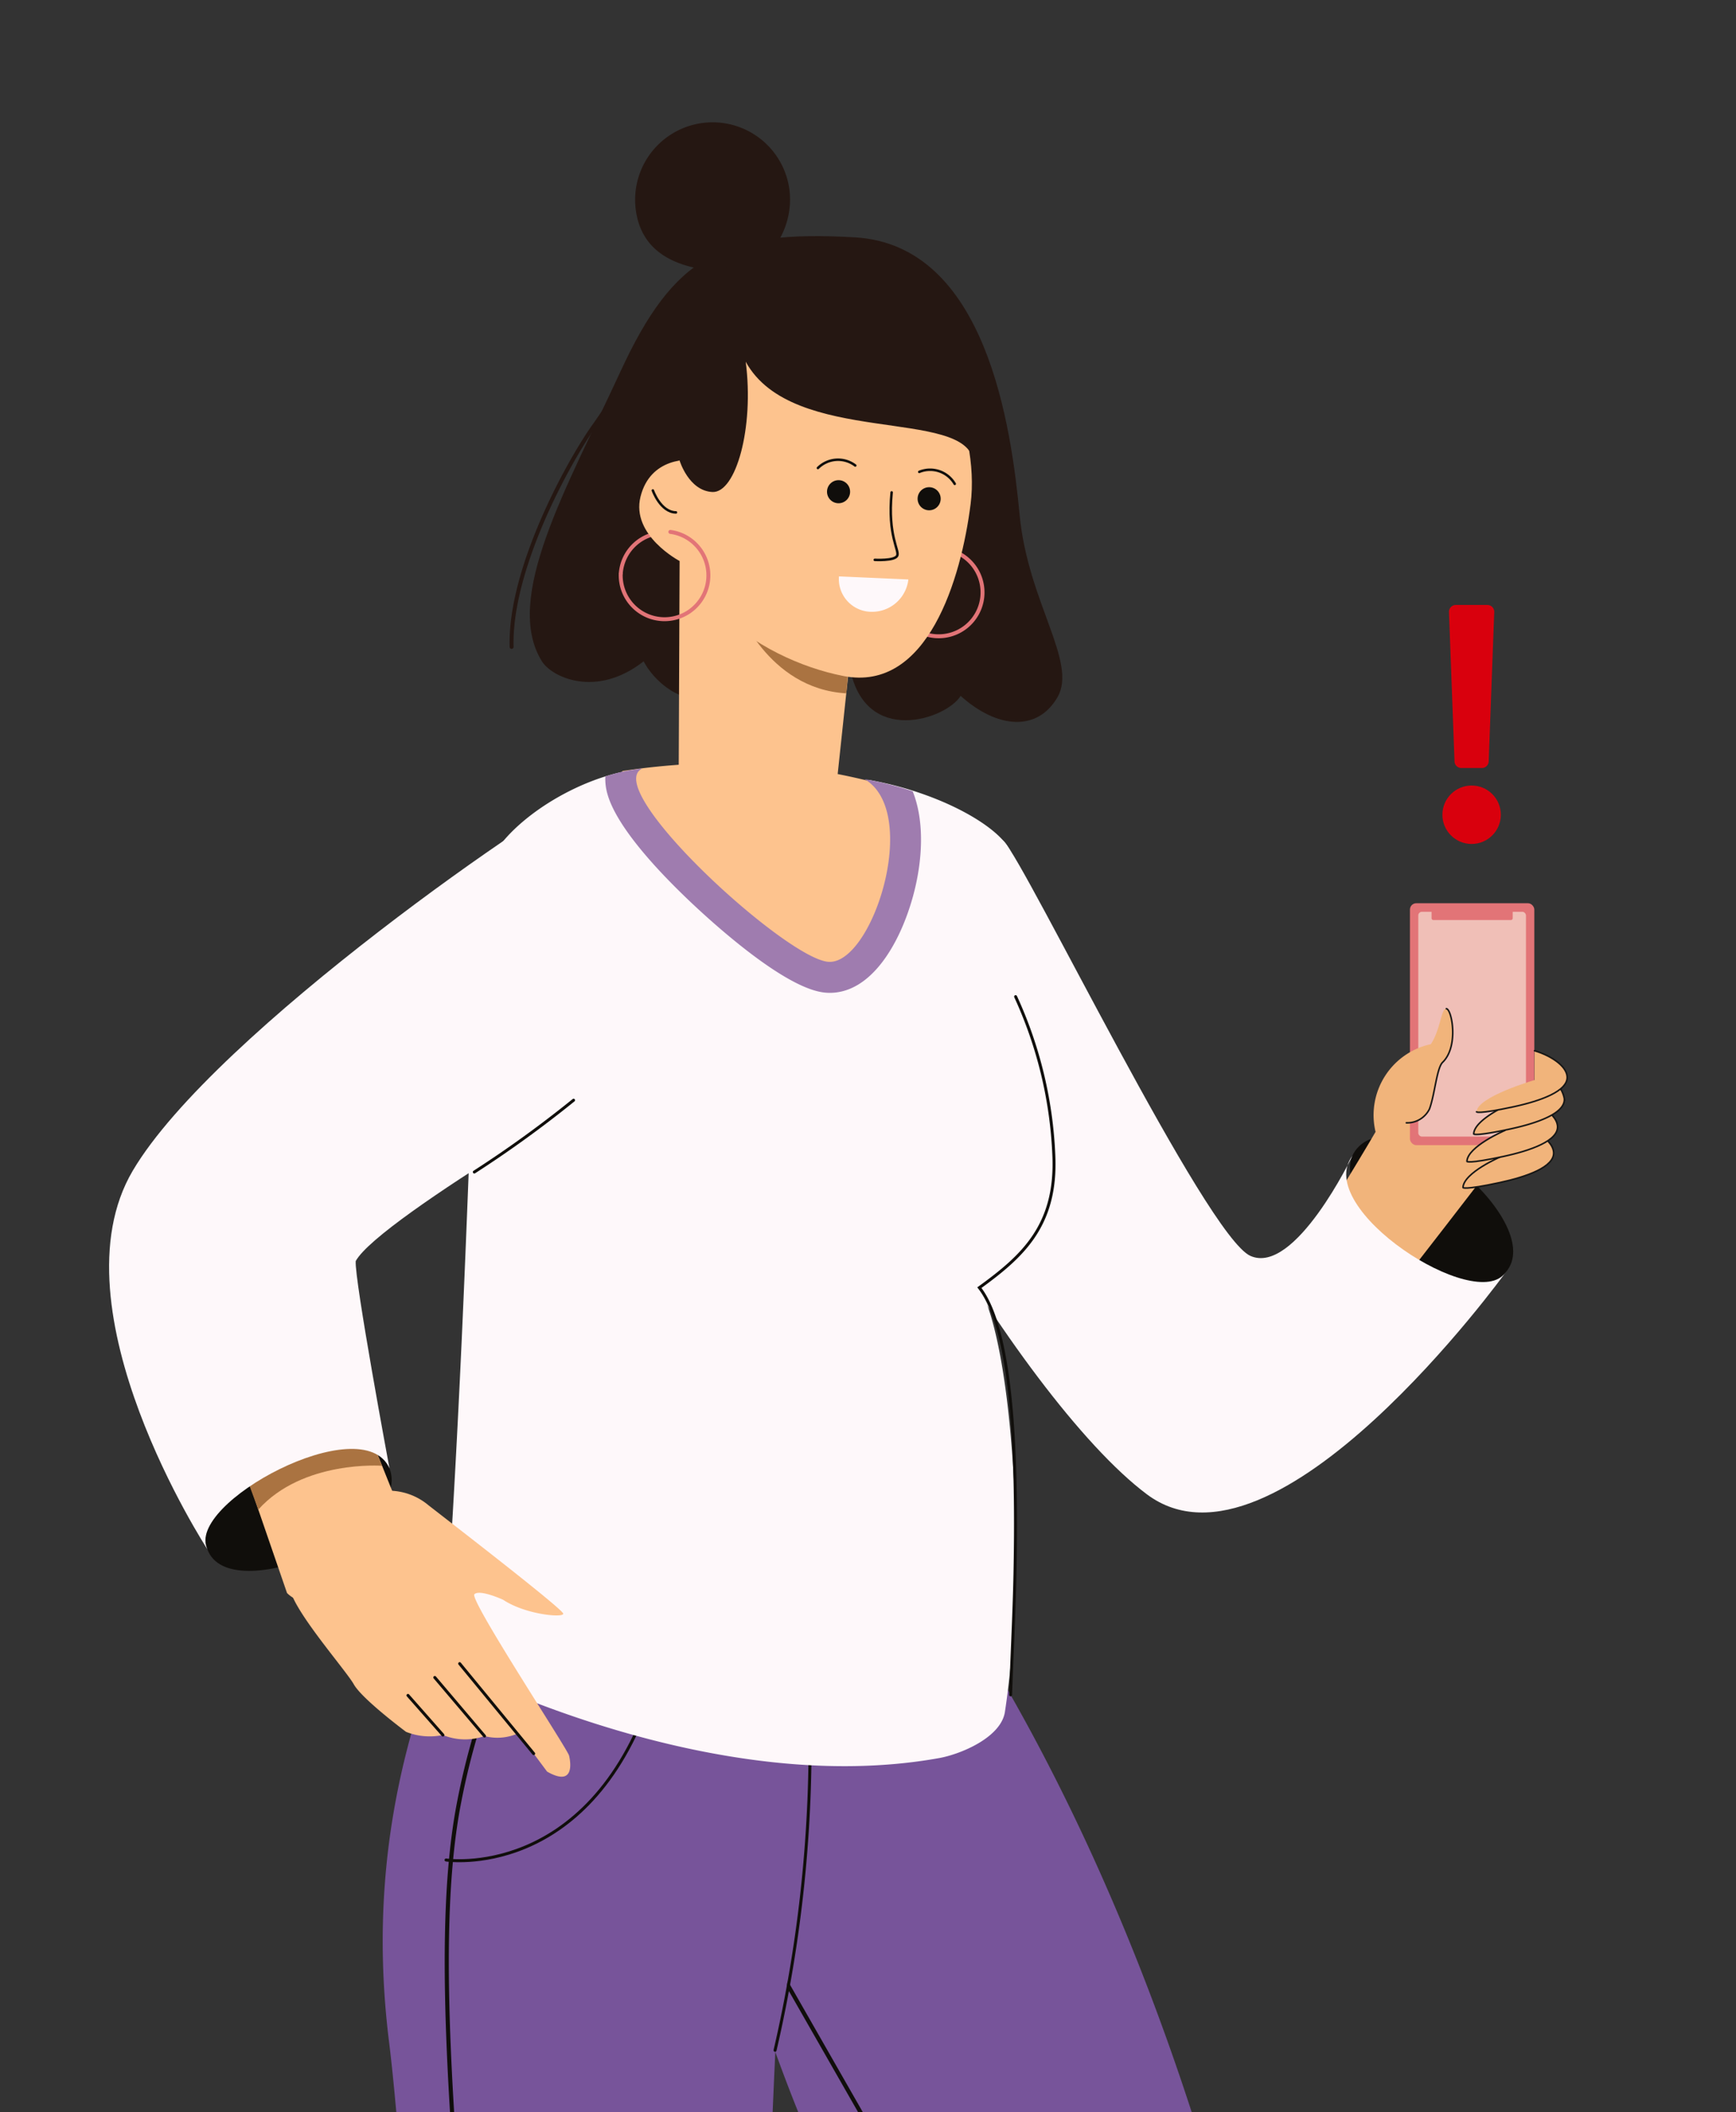 <svg xmlns="http://www.w3.org/2000/svg" xmlns:xlink="http://www.w3.org/1999/xlink" width="152.782" height="185.868" viewBox="0 0 152.782 185.868"><rect x="0" y="0" width="152.782" height="185.868" fill="#333333" stroke="none"/><defs><clipPath id="clip-path"><rect id="Rectangle_2996" data-name="Rectangle 2996" width="152.782" height="185.868" fill="none"></rect></clipPath></defs><g id="Group_7191" data-name="Group 7191" transform="translate(-602.559 -239.519)"><g id="Group_7189" data-name="Group 7189" transform="translate(602.559 239.519)"><g id="Group_7188" data-name="Group 7188" clip-path="url(#clip-path)"><g id="Group_7187" data-name="Group 7187" transform="translate(9.601 10.761)"><g id="Group_7186" data-name="Group 7186"><g id="Group_7176" data-name="Group 7176" transform="translate(24.081 125.57)"><g id="Group_7169" data-name="Group 7169" transform="translate(18.007 103.425)"><path id="Path_3843" data-name="Path 3843" d="M677.861,347.955c-2.306.225-4.877.35-7.592.35a64.25,64.25,0,0,1-13.037-1.165c-8.425,17.459-10.37,39.173-28.569,55.144l21.433,29.5,1.6-.989s.775-1.375-.836-6.723a95.17,95.17,0,0,0-6.9-16.552L677.9,347.962Z" transform="translate(-622.198 -347.14)" fill="#fdc38e"></path><g id="Group_7168" data-name="Group 7168" transform="translate(0 46.529)"><g id="Group_7167" data-name="Group 7167"><path id="Path_3844" data-name="Path 3844" d="M653.439,403.073c-.6-5.741-5.875-16.737-7.951-21.217,0,0-5.151.47-7.129-2.544s-1.466-11.286-1.466-11.286l-9.158,6.772L650.1,411.633S654.094,409.329,653.439,403.073Z" transform="translate(-623.337 -368.026)" fill="#fef8fa"></path><path id="Path_3845" data-name="Path 3845" d="M633.129,368.026s.174,8.956,3.255,12.055c1.891-3.7,6.069-3.5,7.8-.385,0,0,.907,1.3-2.462,2.161,0,0,4.023,8.8,4.859,10.952s-4.371,3.108-7.127-2.025-2.074-7.779-5.233-9.35-3.422-11.685-3.422-11.685Z" transform="translate(-619.573 -368.026)" fill="#e27477"></path><path id="Path_3846" data-name="Path 3846" d="M628.985,371.5l-2.687,1.862a1.328,1.328,0,0,0-.332,1.775l22.064,33.615c.987,1.5,3.322-.419,3.322-.419Z" transform="translate(-625.761 -363.761)" fill="#b3bfc5"></path><path id="Path_3847" data-name="Path 3847" d="M629.512,371.066l-2.687,1.865a1.327,1.327,0,0,0-.332,1.775l22.062,33.613c.989,1.5,3.324-.419,3.324-.419Z" transform="translate(-625.114 -364.294)" fill="#fef8fa"></path></g><path id="Path_3848" data-name="Path 3848" d="M639.436,377.8s-2.036-3.014-5.086-2.921" transform="translate(-615.215 -359.609)" fill="none" stroke="#fef8fa" stroke-linecap="round" stroke-miterlimit="10" stroke-width="0.374"></path><path id="Path_3849" data-name="Path 3849" d="M640.288,379.841s-2.036-3.016-5.086-2.923" transform="translate(-614.169 -357.111)" fill="none" stroke="#fef8fa" stroke-linecap="round" stroke-miterlimit="10" stroke-width="0.374"></path><path id="Path_3850" data-name="Path 3850" d="M629.48,371.06s4.485,5.162.559,9.074l-3.738-5.87a1.6,1.6,0,0,1,.512-1.325C627.406,372.526,629.48,371.06,629.48,371.06Z" transform="translate(-625.102 -364.301)" fill="#e27477"></path><path id="Path_3851" data-name="Path 3851" d="M647.964,384.038a2.919,2.919,0,0,0-1.426,3.048c.254,2.239.071,6.63-1.388,6.325s-8.664-16.459-13.685-12.643l10.983,16.639s1.027,1.437,3.074-.7C645.522,396.7,651.479,393.357,647.964,384.038Z" transform="translate(-618.758 -353.098)" fill="#e27477"></path></g><path id="Path_3852" data-name="Path 3852" d="M633.564,368.053s1.907,7.231,6.046,10.669l-2.132,3.371-5.044-5.351-1.45-6.057Z" transform="translate(-619.348 -321.464)" fill="#fef8fa"></path></g><path id="Path_3853" data-name="Path 3853" d="M655.341,429.347c-4.362-1.943-10.749-4.484-14.971-5.095l1.49-69.282a57.405,57.405,0,0,1-11.132,1,62.441,62.441,0,0,1-8.619-.57c-.771,13.041,4.872,61.026,4.482,79.155l37.026,1.011.14-2.078S660.095,431.465,655.341,429.347Z" transform="translate(-612.327 -234.102)" fill="#fdc38e"></path><path id="Path_3854" data-name="Path 3854" d="M654.314,302.714c-3.143.225-6.4.343-9.726.343a131.885,131.885,0,0,1-16.321-.989c1.873,9.836,8.664,42.263,19.885,60.669,6.425,10.542,9.883,16.671,11.649,19.954,1.069,1.983,2.143,3.155.37,6.605-8.557,16.637-10.23,31.782-17.809,45.93,0,0,3.377,15.9,14.98,10.967,0,0,27.78-44.767,27.306-59.673C684.03,379.971,677.454,337.572,654.314,302.714Z" transform="translate(-604.677 -299.054)" fill="#77549a"></path><g id="Group_7171" data-name="Group 7171" transform="translate(36.804 127.133)"><path id="Path_3855" data-name="Path 3855" d="M635.284,364.1l-.924,1.6s-.127,3.281,4.625,6.7c3.863,2.78,5.422,1.346,5.422,1.346l1.092-1.882C640.241,371.67,636.937,367.64,635.284,364.1Z" transform="translate(-634.002 -350.02)" fill="#aa7341"></path><g id="Group_7170" data-name="Group 7170"><path id="Path_3856" data-name="Path 3856" d="M650.2,378.924c-12.03,4.006-16.635-10.136-15.926-12.128l4.438-9.014c-4.422,7.042,10.782,20.856,16.274,12.709Z" transform="translate(-634.198 -357.782)" fill="#483760"></path><line id="Line_419" data-name="Line 419" x1="3.825" y2="6.155" transform="translate(1.439 8.21)" fill="none" stroke="#100e0b" stroke-linecap="round" stroke-miterlimit="10" stroke-width="0.362"></line><path id="Path_3857" data-name="Path 3857" d="M636.947,357.86c-5.663,6.969,11.4,20.582,15.94,12.565" transform="translate(-632.223 -357.686)" fill="none" stroke="#100e0b" stroke-linecap="round" stroke-miterlimit="10" stroke-width="0.362"></path></g></g><path id="Path_3858" data-name="Path 3858" d="M641.275,413.047l17.649-43.081a10.917,10.917,0,0,0-.495-8.739l-24.786-43.368" transform="translate(-598.077 -279.667)" fill="none" stroke="#100e0b" stroke-linecap="round" stroke-miterlimit="10" stroke-width="0.362"></path><path id="Path_3859" data-name="Path 3859" d="M655.285,304.7a111.2,111.2,0,0,1-28.939-3.986c-4.313,9.764-10.58,23.508-8.109,43.357,2.629,21.1,7.358,122.316,7.358,122.316s13.271,7.96,23.378,1.829c0,0,.962-73.956,3.281-123.78C655.929,327.553,655.285,304.7,655.285,304.7Z" transform="translate(-617.678 -300.715)" fill="#77549a"></path><path id="Path_3860" data-name="Path 3860" d="M620.18,320.983s12.451,1.874,18.061-14.51" transform="translate(-614.606 -293.645)" fill="none" stroke="#100e0b" stroke-linecap="round" stroke-miterlimit="10" stroke-width="0.264"></path><path id="Path_3861" data-name="Path 3861" d="M627.833,454.27c-1.539-67.709-10.709-111.538-6.552-133.056a63.2,63.2,0,0,1,6.926-19.007" transform="translate(-614.571 -298.884)" fill="none" stroke="#100e0b" stroke-linecap="round" stroke-miterlimit="10" stroke-width="0.362"></path><path id="Path_3862" data-name="Path 3862" d="M623.405,376.466l.078,1.755a29.249,29.249,0,0,0,9,3.38c4.476.677,6.572-1.179,6.572-1.179l0-2.417A21.42,21.42,0,0,1,623.405,376.466Z" transform="translate(-610.647 -207.709)" fill="#aa7341"></path><g id="Group_7172" data-name="Group 7172" transform="translate(7.305 153.432)"><path id="Path_3863" data-name="Path 3863" d="M620.957,369.587l.613,12.242s11.221,9.983,24.486,2.981l.091-13.342C632.882,378.467,620.957,369.587,620.957,369.587Z" transform="translate(-620.957 -369.587)" fill="#483760"></path><line id="Line_420" data-name="Line 420" x2="0.294" y2="10.714" transform="translate(5.949 3.544)" fill="none" stroke="#100e0b" stroke-linecap="round" stroke-miterlimit="10" stroke-width="0.396"></line><path id="Path_3864" data-name="Path 3864" d="M645.647,371.683c-13.264,7-24.626-2.1-24.626-2.1" transform="translate(-620.878 -369.587)" fill="none" stroke="#100e0b" stroke-linecap="round" stroke-miterlimit="10" stroke-width="0.396"></path></g><g id="Group_7175" data-name="Group 7175" transform="translate(13.279 184.484)"><path id="Path_3865" data-name="Path 3865" d="M623.908,384.524s5.783,3.27,10.758,2.041l.622,4.126-6.779.708-4.748-2.867Z" transform="translate(-623.488 -382.3)" fill="#fef8fa"></path><g id="Group_7174" data-name="Group 7174"><g id="Group_7173" data-name="Group 7173"><path id="Path_3866" data-name="Path 3866" d="M658.142,390.757c-4.467-2.905-15.278-4.641-19.642-5.416,0,0-2.482,5.07-5.734,5.088s-8.938-5.447-8.938-5.447l-.131,12.6,38.79,1.444A9.283,9.283,0,0,0,658.142,390.757Z" transform="translate(-623.568 -381.737)" fill="#fef8fa"></path><path id="Path_3867" data-name="Path 3867" d="M623.639,386.7s6.808,5.318,10.729,4.326c-1.635-3.994.8-7.753,3.99-7.483,0,0,1.437-.058.212,3.591,0,0,8.546,1.573,10.553,2.094s-.154,5.937-5.36,5.4-6.743-2.767-9.6-.78-10.295-3.872-10.295-3.872Z" transform="translate(-623.638 -383.526)" fill="#e27477"></path><path id="Path_3868" data-name="Path 3868" d="M623.79,391.389l-.127,3.62a1.245,1.245,0,0,0,1.1,1.379l36.3-.214c1.624-.009,1.517-3.342,1.517-3.342Z" transform="translate(-623.609 -373.872)" fill="#b3bfc5"></path><path id="Path_3869" data-name="Path 3869" d="M623.766,390.638l-.127,3.62a1.245,1.245,0,0,0,1.1,1.379l36.3-.214c1.624-.011,1.517-3.342,1.517-3.342Z" transform="translate(-623.639 -374.794)" fill="#fef8fa"></path></g><path id="Path_3870" data-name="Path 3870" d="M634.955,385.463a6.1,6.1,0,0,0-4.888,2.963" transform="translate(-615.746 -381.148)" fill="none" stroke="#fef8fa" stroke-linecap="round" stroke-miterlimit="10" stroke-width="0.374"></path><path id="Path_3871" data-name="Path 3871" d="M636.888,385.9A6.1,6.1,0,0,0,632,388.863" transform="translate(-613.373 -380.611)" fill="none" stroke="#fef8fa" stroke-linecap="round" stroke-miterlimit="10" stroke-width="0.374"></path><path id="Path_3872" data-name="Path 3872" d="M623.746,390.681s6.175-1.051,6.846,4.957l-6.278-.071a1.616,1.616,0,0,1-.675-1.274C623.668,393.492,623.746,390.681,623.746,390.681Z" transform="translate(-623.638 -374.828)" fill="#e27477"></path><path id="Path_3873" data-name="Path 3873" d="M643.884,386.836A3.285,3.285,0,0,0,645.3,390c1.755,1.114,4.821,3.932,3.8,5.106s-16.6-1.882-16.6,5.088l18-.167s1.6-.085,1.178-3.279C651.679,396.75,652.524,389.2,643.884,386.836Z" transform="translate(-612.761 -379.462)" fill="#e27477"></path></g></g><path id="Path_3874" data-name="Path 3874" d="M636.232,307.269a119.338,119.338,0,0,1-3.054,29.48" transform="translate(-598.648 -292.668)" fill="none" stroke="#100e0b" stroke-linecap="round" stroke-miterlimit="10" stroke-width="0.264"></path></g><g id="Group_7180" data-name="Group 7180" transform="translate(61.826 62.854)"><path id="Path_3875" data-name="Path 3875" d="M656.484,285.484c-3.493,4.157,9.379,15.091,13.106,10.872S660.307,280.935,656.484,285.484Z" transform="translate(-608.508 -258.01)" fill="#100e0b"></path><g id="Group_7177" data-name="Group 7177" transform="translate(5.071 9.492)"><path id="Path_3876" data-name="Path 3876" d="M655.327,281.177s13.89,28.565,15.046,28.774,12.01-18.054,12.306-18.769,3.576-1.989,7.4.911,1,5.026,1,5.026-22.416,29.148-23.53,29.489-4.6.272-7.717-4.208-20.966-31.953-22.469-35.019C633.887,280.31,651.021,271.321,655.327,281.177Z" transform="translate(-636.897 -276.824)" fill="#f1b47b"></path></g><g id="Group_7178" data-name="Group 7178" transform="translate(52.66 5.865)"><rect id="Rectangle_2993" data-name="Rectangle 2993" width="10.945" height="21.287" rx="0.555" fill="#e27477"></rect><rect id="Rectangle_2994" data-name="Rectangle 2994" width="9.477" height="19.783" rx="0.319" transform="translate(0.734 0.752)" fill="#f0bfb7"></rect><path id="Rectangle_2995" data-name="Rectangle 2995" d="M0,0H7.142a0,0,0,0,1,0,0V1.057a.163.163,0,0,1-.163.163H.163A.163.163,0,0,1,0,1.057V0A0,0,0,0,1,0,0Z" transform="translate(1.902 0.257)" fill="#e27477"></path></g><path id="Path_3877" data-name="Path 3877" d="M682.218,300.651c-3.513,4.632,10.934,13.966,13.485,10.259,0,0-20.233,28.014-31.574,19.529s-30.855-41.818-29.433-53.509c0,0,14.882-5.93,16.833-3.968s17.8,34.767,21.716,36.5S682.218,300.651,682.218,300.651Z" transform="translate(-634.621 -272.563)" fill="#fef8fa"></path><g id="Group_7179" data-name="Group 7179" transform="translate(49.519 15.151)"><path id="Path_3878" data-name="Path 3878" d="M663.7,286.8s-3.29,1.4-3.348,2.725c0,0,.054.243,3.21-.434,2.419-.521,4.868-1.388,4.767-2.676s-2.444-2.439-4.117-2.515" transform="translate(-652.544 -273.792)" fill="#f1b47b" stroke="#161615" stroke-linecap="round" stroke-miterlimit="10" stroke-width="0.136"></path><path id="Path_3879" data-name="Path 3879" d="M663.857,285.768s-3.293,1.406-3.348,2.727c0,0,.051.243,3.21-.437,2.417-.519,4.868-1.388,4.765-2.673s-2.444-2.442-4.117-2.517" transform="translate(-652.355 -275.063)" fill="#f1b47b" stroke="#161615" stroke-linecap="round" stroke-miterlimit="10" stroke-width="0.136"></path><path id="Path_3880" data-name="Path 3880" d="M664.125,284.347s-3.293,1.406-3.348,2.727c0,0,.051.243,3.208-.437,2.419-.519,4.868-1.388,4.768-2.673a2.64,2.64,0,0,0-1.5-1.907" transform="translate(-652.026 -276.058)" fill="#f1b47b" stroke="#161615" stroke-linecap="round" stroke-miterlimit="10" stroke-width="0.136"></path><path id="Path_3881" data-name="Path 3881" d="M665.993,283.605s-5.048,1.473-5.1,2.791c0,0,.051.243,3.21-.434,2.417-.519,4.868-1.388,4.765-2.673-.076-.962-1.473-1.851-2.872-2.27" transform="translate(-651.889 -277.332)" fill="#f1b47b"></path><path id="Path_3882" data-name="Path 3882" d="M660.889,286.4s.051.243,3.21-.434c2.417-.519,4.868-1.388,4.765-2.673-.076-.962-1.473-1.851-2.872-2.27" transform="translate(-651.889 -277.332)" fill="none" stroke="#161615" stroke-linecap="round" stroke-miterlimit="10" stroke-width="0.136"></path><path id="Path_3883" data-name="Path 3883" d="M659.672,289.4a2.18,2.18,0,0,0,2.038-1.223c.486-1.332.637-3.658,1.181-4.126,1.417-1.424.773-4.676.3-4.692s-.5,1.833-1.363,3.121a6.385,6.385,0,0,0-4.866,7.715" transform="translate(-656.849 -279.364)" fill="#f1b47b"></path><path id="Path_3884" data-name="Path 3884" d="M658.116,289.4a2.18,2.18,0,0,0,2.038-1.223c.486-1.332.637-3.658,1.181-4.126,1.417-1.424.773-4.676.3-4.692" transform="translate(-655.293 -279.364)" fill="none" stroke="#161615" stroke-linecap="round" stroke-miterlimit="10" stroke-width="0.136"></path></g></g><g id="Group_7182" data-name="Group 7182" transform="translate(35.42)"><path id="Path_3885" data-name="Path 3885" d="M652.087,248.953c-11.622-.664-15.906,1.591-20.627,11.821s-10.353,19.945-6.908,25.486c.862,1.386,4.765,3.284,8.956,0,1.009,1.974,4.9,5.808,9.575,1.1,2.749.577,5.184-1.419,8.581-.49,1.346,6.933,8.506,4.462,9.74,2.431,3.208,2.885,6.757,3.186,8.53.107s-2.6-8.339-3.335-16.009S663.709,249.619,652.087,248.953Z" transform="translate(-621.882 -238.829)" fill="#251712"></path><path id="Path_3886" data-name="Path 3886" d="M633.82,253.628a63.444,63.444,0,0,1-3.814,6.075c-2.35,3.333-7.419,12.632-7.234,19.417" transform="translate(-622.768 -232.958)" fill="none" stroke="#251712" stroke-linecap="round" stroke-miterlimit="10" stroke-width="0.347"></path><path id="Path_3887" data-name="Path 3887" d="M642.387,261.209a3.859,3.859,0,1,1-4.471,3.587" transform="translate(-604.178 -223.65)" fill="none" stroke="#e27477" stroke-linecap="round" stroke-miterlimit="10" stroke-width="0.347"></path><path id="Path_3888" data-name="Path 3888" d="M627.081,264.2a3.858,3.858,0,0,1,4.072-3.631" transform="translate(-617.472 -224.438)" fill="none" stroke="#e27477" stroke-miterlimit="10" stroke-width="0.347"></path><path id="Path_3889" data-name="Path 3889" d="M641.173,249.918c.693,3.7-1.9,7.791-5.663,7.577s-7.053-1.368-7.744-5.07a6.819,6.819,0,1,1,13.407-2.506Z" transform="translate(-616.775 -244.35)" fill="#251712"></path><path id="Path_3890" data-name="Path 3890" d="M631.364,266.59s-4.293-2.25-3.44-5.659,4.193-3.44,5.418-3.132S635.247,264.375,631.364,266.59Z" transform="translate(-616.575 -227.986)" fill="#fdc38e"></path><path id="Path_3891" data-name="Path 3891" d="M629.5,262.326l-.12,27.872s-.9,8.7,6.452,9.118,6.862-8.356,6.862-8.356l2.88-27.039S638.683,252.818,629.5,262.326Z" transform="translate(-614.696 -227.003)" fill="#fdc38e"></path><path id="Path_3892" data-name="Path 3892" d="M627.143,270.368a62.193,62.193,0,0,1,12.3-.635,57.167,57.167,0,0,1,12.649,2.415s5.175,19.417-12.476,18.408C629.487,289.977,627.143,270.368,627.143,270.368Z" transform="translate(-617.396 -213.282)" fill="#fdc38e"></path><path id="Path_3893" data-name="Path 3893" d="M631.672,263.462c4.819,4.362,10.346,4.382,9.947,3.992l-.323,3.68C634.312,270.736,631.672,263.462,631.672,263.462Z" transform="translate(-611.835 -220.884)" fill="#aa7341"></path><path id="Path_3894" data-name="Path 3894" d="M629.625,266.4l2.1-8.383c.611-2.433,4.1-8.78,12.322-6.723s12.1,12.021,11.273,18.6-3.781,16.606-11.2,15.149S626.912,277.243,629.625,266.4Z" transform="translate(-614.917 -236.32)" fill="#fdc38e"></path><path id="Path_3895" data-name="Path 3895" d="M656.055,268.082s1.548-14.855-11.972-18.239S626.165,260.89,630.2,267.99c0,0,.793,2.651,2.874,2.769s3.7-5.674,2.945-11.462C640.137,266.8,655.5,263.276,656.055,268.082Z" transform="translate(-615.411 -238.226)" fill="#251712"></path><g id="Group_7181" data-name="Group 7181" transform="translate(26.963 29.692)"><circle id="Ellipse_118" data-name="Ellipse 118" cx="1.016" cy="1.016" r="1.016" transform="translate(8.772 2.418)" fill="#100e0b"></circle><path id="Path_3896" data-name="Path 3896" d="M638.875,258.261a2.51,2.51,0,0,1,3.119,1.054" transform="translate(-629.955 -257.191)" fill="none" stroke="#100e0b" stroke-linecap="round" stroke-miterlimit="10" stroke-width="0.22"></path><circle id="Ellipse_119" data-name="Ellipse 119" cx="1.016" cy="1.016" r="1.016" transform="translate(0.8 1.799)" fill="#100e0b"></circle><path id="Path_3897" data-name="Path 3897" d="M634.871,258.407a2.514,2.514,0,0,1,3.286-.221" transform="translate(-634.871 -257.678)" fill="none" stroke="#100e0b" stroke-linecap="round" stroke-miterlimit="10" stroke-width="0.22"></path><path id="Path_3898" data-name="Path 3898" d="M638.6,258.969c-.377,3.865.726,5.131.483,5.583s-1.967.352-1.967.352" transform="translate(-632.112 -256.092)" fill="none" stroke="#100e0b" stroke-linecap="round" stroke-miterlimit="10" stroke-width="0.22"></path><path id="Path_3899" data-name="Path 3899" d="M635.7,262.286l6.111.27a3.217,3.217,0,0,1-3.339,2.845A2.888,2.888,0,0,1,635.7,262.286Z" transform="translate(-633.85 -252.02)" fill="#fef8fa"></path></g><path id="Path_3900" data-name="Path 3900" d="M628.349,258.892s.673,1.909,2.034,1.932" transform="translate(-615.915 -226.495)" fill="none" stroke="#100e0b" stroke-linecap="round" stroke-miterlimit="10" stroke-width="0.22"></path><path id="Path_3901" data-name="Path 3901" d="M631.448,260.529a3.858,3.858,0,1,1-4.367,3.714" transform="translate(-617.473 -224.485)" fill="none" stroke="#e27477" stroke-linecap="round" stroke-miterlimit="10" stroke-width="0.347"></path></g><path id="Path_3902" data-name="Path 3902" d="M673.728,302.7a16.758,16.758,0,0,0-.706-4.823l.036-.138-3.8-11.319-.085-.321c.432-4.373.777-7.332.942-7.944.588-2.186-5.351-6.037-12.636-7.307,5.119,3.012.653,16.862-3.315,16.437s-20.464-15.615-16.686-17.392c-4.678.432-10.43,3.716-12.8,7.234s-1.718,30.4-4.612,71.347c0,0,22.866,12.193,43.642,8.457,1.909-.343,5.447-1.813,5.792-4.066,2.032-13.311.575-32.641-2.257-37.326C663.962,310.1,673.728,305.114,673.728,302.7Z" transform="translate(-590.66 -212.99)" fill="#fef8fa"></path><path id="Path_3903" data-name="Path 3903" d="M644,340.325c.087-2.7.3-7,.37-10.085.245-10.593-.145-21.948-3.119-25.746,3.734-2.711,6.815-5.42,6.556-11.58a37.049,37.049,0,0,0-3.366-14.028" transform="translate(-564.66 -201.948)" fill="none" stroke="#100e0b" stroke-linecap="round" stroke-miterlimit="10" stroke-width="0.26"></path><path id="Path_3904" data-name="Path 3904" d="M626.661,272.121c.942,3.353,5.652,8.009,8.376,10.486s7.719,6.661,10.72,6.982a4.081,4.081,0,0,0,.468.027c3.7,0,6.213-4.411,7.338-8.537.815-2.994,1.045-6.487-.038-9.2a29.485,29.485,0,0,0-4.235-1.069c5.006,2.945.637,16.488-3.241,16.071s-20.01-15.267-16.316-17.007a15.245,15.245,0,0,0-3.257.7A4.781,4.781,0,0,0,626.661,272.121Z" transform="translate(-582.802 -213.012)" fill="#9f7caf"></path><path id="Path_3905" data-name="Path 3905" d="M643.036,272.1" transform="translate(-562.463 -210.279)" fill="#fdc38e"></path><g id="Group_7185" data-name="Group 7185" transform="translate(0 58.291)"><path id="Path_3906" data-name="Path 3906" d="M626.862,298.487c-1.965-5.062-17.931,1.836-16.022,7.131S629.012,304.028,626.862,298.487Z" transform="translate(-602.187 -238.34)" fill="#100e0b"></path><g id="Group_7183" data-name="Group 7183" transform="translate(4.136 7.189)"><path id="Path_3907" data-name="Path 3907" d="M649.424,291.631s-26.887,16.909-26.972,18.081,7.935,21.52,8.421,22.124.022,4.092-4.36,6.051-6.267-.214-6.267-.214-10.8-31.443-11.264-32.512-.769-4.538,3.346-8.129,26.092-20.763,28.974-22.592C647.958,270.222,658.752,286.278,649.424,291.631Z" transform="translate(-608.725 -273.742)" fill="#fdc38e"></path></g><path id="Path_3908" data-name="Path 3908" d="M624.383,298.767s-6.953-.526-10.889,3.85l-1.323-3.564s7.479-4.057,11.393-2.292Z" transform="translate(-600.36 -238.838)" fill="#aa7341"></path><path id="Path_3909" data-name="Path 3909" d="M631.544,330.663c-2.373-5.307-18.045,3.114-16.022,7.131,0,0-13.772-21.124-6.567-33.321s36.952-32.568,40.659-33.958c0,0,8.581,14.017,5.028,24.374,0,0-23.949,13.7-26.067,17.539C628.443,314.017,631.544,330.663,631.544,330.663Z" transform="translate(-606.869 -270.515)" fill="#fef8fa"></path><path id="Path_3910" data-name="Path 3910" d="M630.032,282.976a99.841,99.841,0,0,1-8.735,6.32" transform="translate(-589.154 -255.216)" fill="none" stroke="#100e0b" stroke-linecap="round" stroke-miterlimit="10" stroke-width="0.26"></path><g id="Group_7184" data-name="Group 7184" transform="translate(15.889 62.117)"><path id="Path_3911" data-name="Path 3911" d="M621.377,298.563a5.468,5.468,0,0,1,4.841,1.118c2.471,1.92,11.856,9.165,11.863,9.544s-3.324.08-5.289-1.223c0,0-2.047-.947-2.531-.49s8.187,13.6,8.332,14.2.488,2.787-1.932,1.41l-2.524-3.384a4.432,4.432,0,0,1-2.985.254,5.144,5.144,0,0,1-3.662-.091,5.638,5.638,0,0,1-3.241-.278s-3.868-2.878-4.6-4.182-5.681-6.886-5.645-8.671S615.1,298.338,621.377,298.563Z" transform="translate(-614.001 -298.398)" fill="#fdc38e"></path><line id="Line_421" data-name="Line 421" x1="6.516" y1="7.92" transform="translate(14.963 15.22)" fill="none" stroke="#100e0b" stroke-linecap="round" stroke-miterlimit="10" stroke-width="0.26"></line><line id="Line_422" data-name="Line 422" x1="4.377" y1="5.159" transform="translate(12.775 16.437)" fill="none" stroke="#100e0b" stroke-linecap="round" stroke-miterlimit="10" stroke-width="0.26"></line><line id="Line_423" data-name="Line 423" x1="3.076" y1="3.487" transform="translate(10.414 18.017)" fill="none" stroke="#100e0b" stroke-linecap="round" stroke-miterlimit="10" stroke-width="0.26"></line></g></g></g></g></g></g><g id="Group_7190" data-name="Group 7190" transform="translate(729.502 292.754)"><circle id="Ellipse_120" data-name="Ellipse 120" cx="2.571" cy="2.571" r="2.571" transform="translate(0 15.887)" fill="#d9000d"></circle><path id="Path_3912" data-name="Path 3912" d="M663.187,263.415H660.4a.6.6,0,0,0-.6.619l.488,13.151a.6.6,0,0,0,.6.575H662.7a.6.6,0,0,0,.595-.575l.488-13.151A.6.6,0,0,0,663.187,263.415Z" transform="translate(-659.221 -263.415)" fill="#d9000d"></path></g></g></svg>